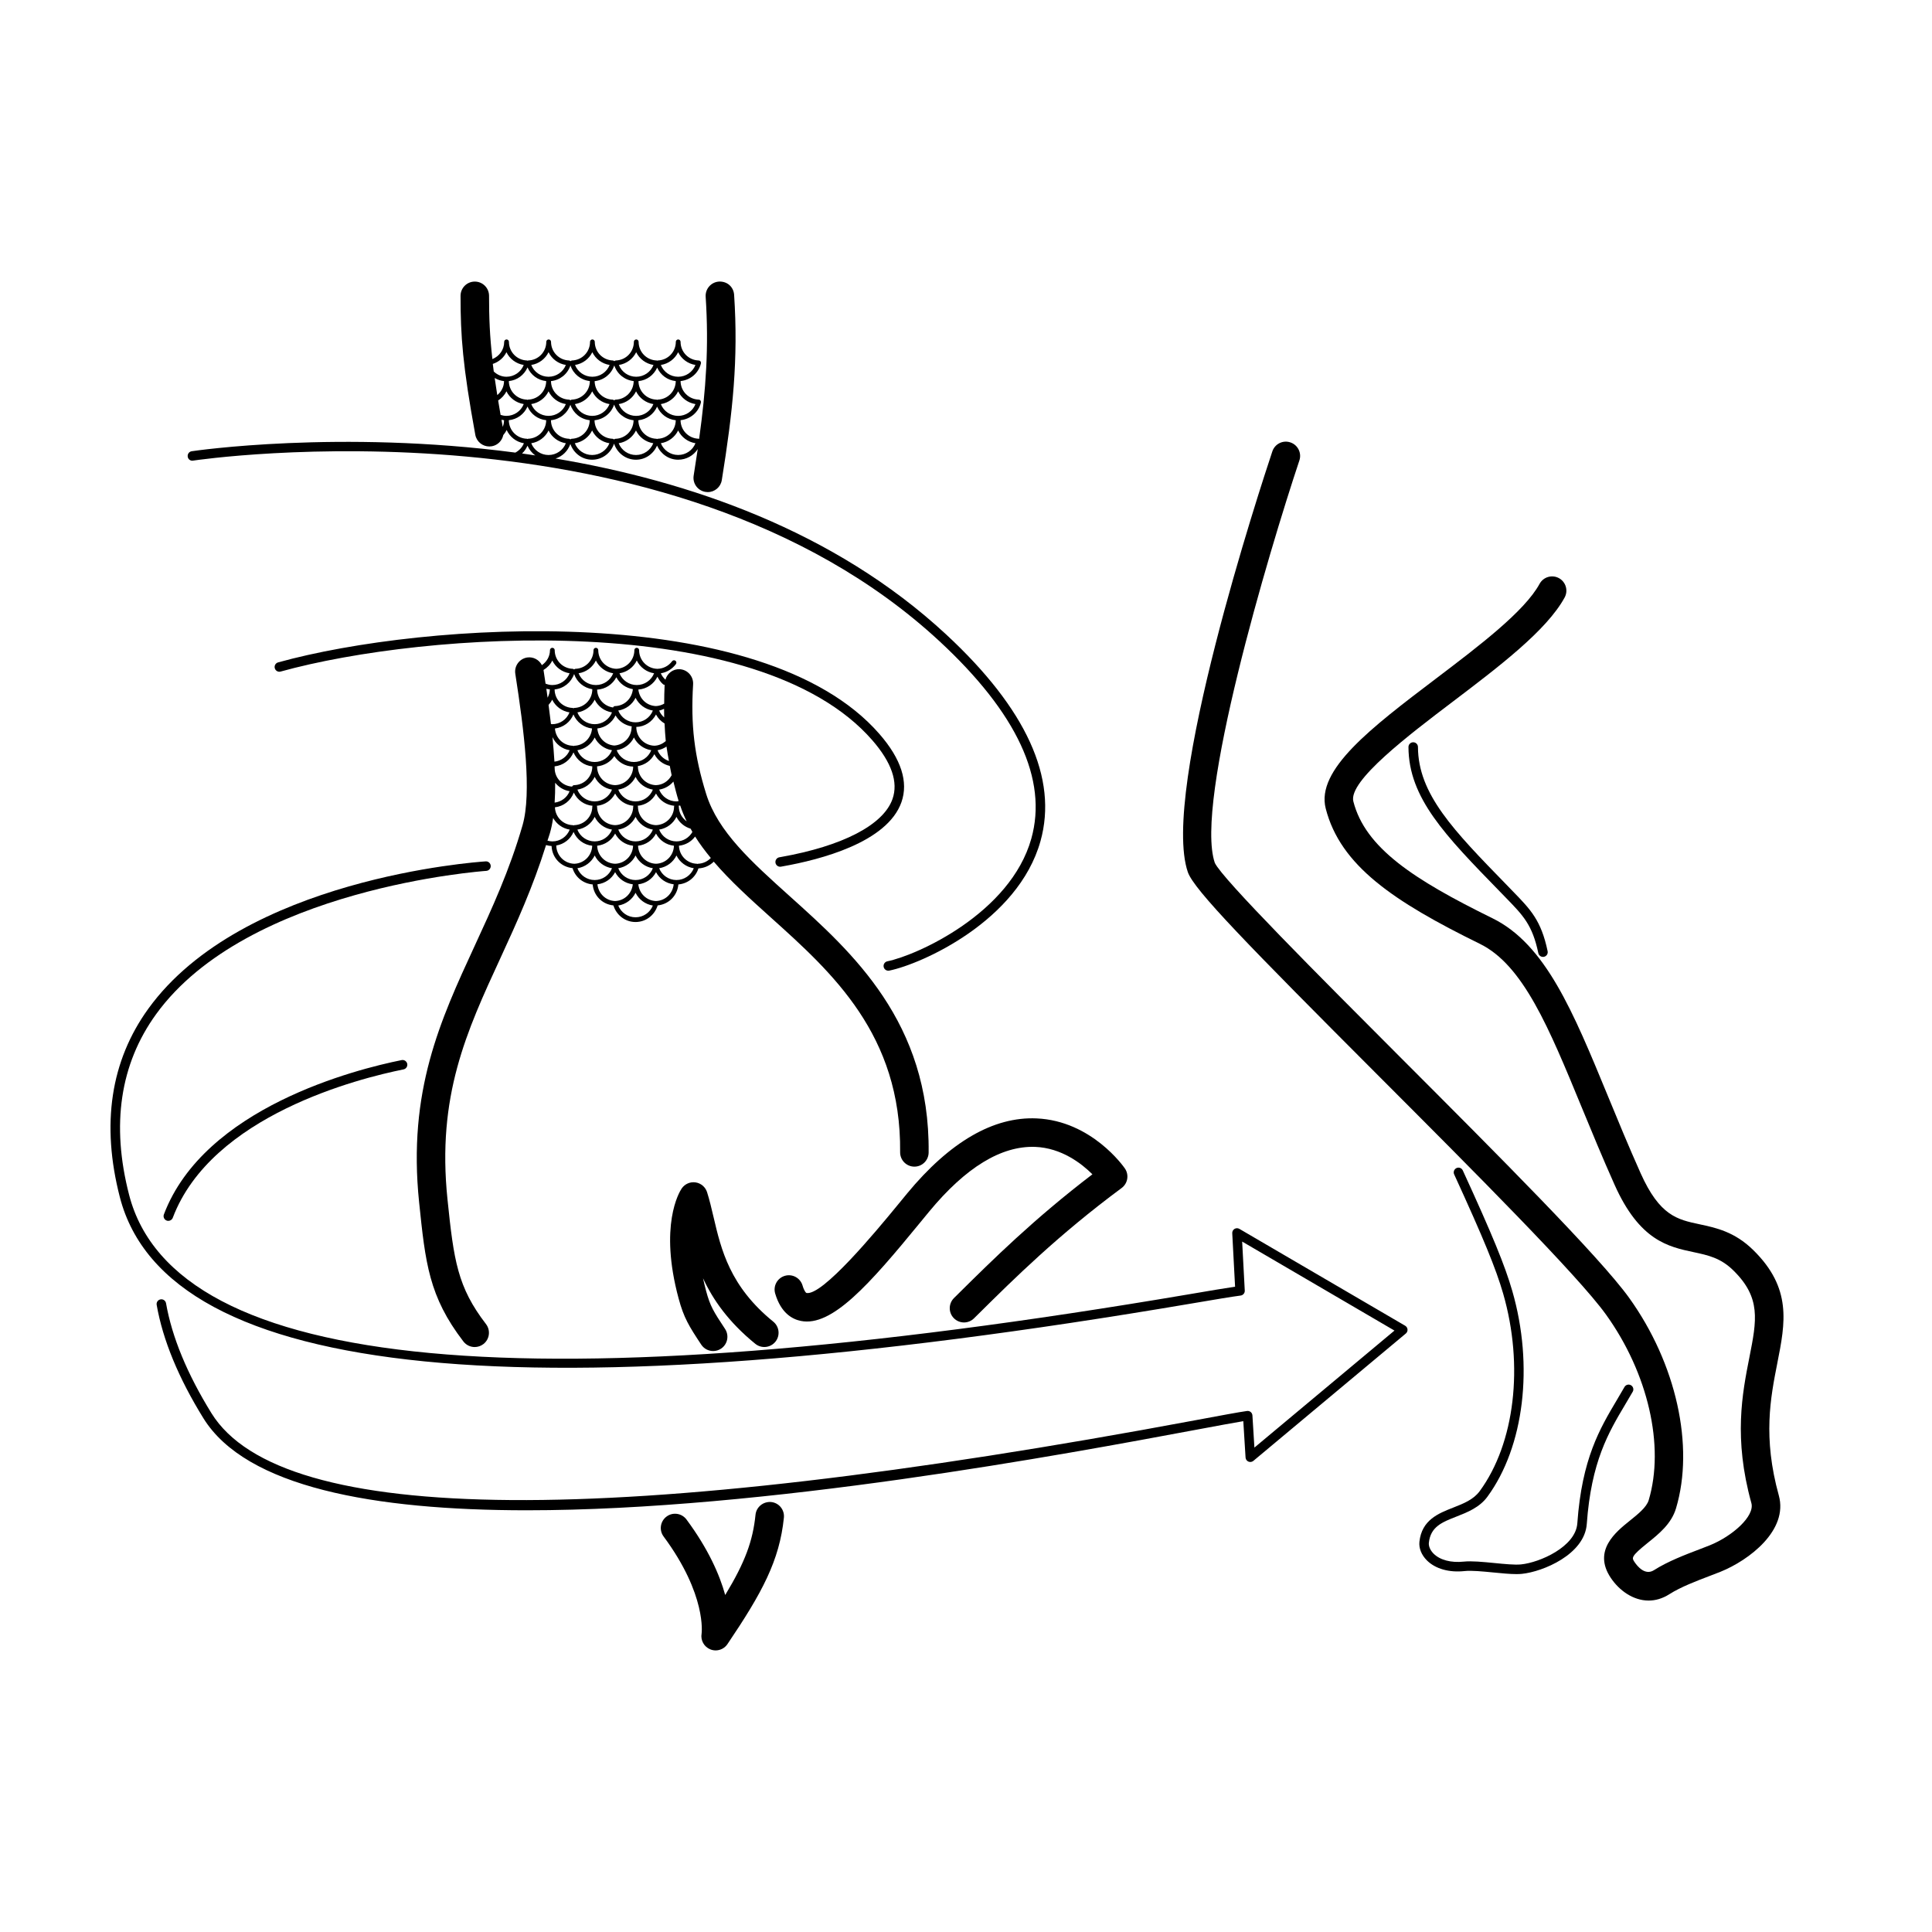 <?xml version="1.0" encoding="UTF-8"?>
<!-- Uploaded to: SVG Find, www.svgrepo.com, Generator: SVG Find Mixer Tools -->
<svg fill="#000000" width="800px" height="800px" version="1.1" viewBox="144 144 512 512" xmlns="http://www.w3.org/2000/svg">
 <g>
  <path d="m576.69 512.82c0.344-0.605 0.133-1.371-0.473-1.719s-1.371-0.133-1.719 0.473c-0.641 1.125-1.293 2.223-1.953 3.336-4.578 7.699-9.32 15.652-10.539 32.789-0.441 6.211-9.957 10.395-14.93 10.887-1.641 0.168-4.41-0.109-7.09-0.371-2.961-0.289-6.031-0.59-8.098-0.367-3.359 0.348-6.266-0.414-7.977-2.117-0.875-0.883-1.344-1.953-1.25-2.875 0.453-4.262 3.496-5.457 7.344-6.961 2.848-1.117 6.082-2.387 8.176-5.25 9.734-13.285 12.316-34.684 6.594-54.512-1.953-6.769-5.266-14.836-13.121-31.961-0.297-0.637-1.047-0.918-1.668-0.621-0.629 0.293-0.91 1.039-0.621 1.668 7.793 17 11.074 24.98 12.988 31.609 5.516 19.105 3.082 39.645-6.203 52.32-1.668 2.277-4.289 3.305-7.062 4.394-3.894 1.527-8.309 3.258-8.926 9.043-0.18 1.691 0.535 3.492 1.969 4.926 2.246 2.242 5.898 3.285 10.02 2.836 1.82-0.195 4.75 0.098 7.586 0.371 2.254 0.223 4.41 0.434 6.144 0.434 0.523 0 1.004-0.02 1.441-0.066 5.527-0.551 16.609-5.129 17.191-13.215 1.18-16.535 5.762-24.234 10.191-31.676 0.672-1.121 1.336-2.234 1.984-3.375z"/>
  <path d="m543.3 378.53c-14.133-14.5-23.473-24.082-23.527-36.566 0-0.695-0.562-1.254-1.258-1.254h-0.004c-0.695 0-1.258 0.57-1.254 1.266 0.059 13.508 9.68 23.375 24.242 38.316l1.723 1.773c4.438 4.566 6.887 7.074 8.449 14.52 0.125 0.594 0.645 1.004 1.23 1.004 0.086 0 0.176-0.004 0.262-0.023 0.68-0.141 1.117-0.812 0.973-1.492-1.715-8.16-4.5-11.023-9.176-15.824z"/>
  <path d="m615.02 505.17c2.102-10.625 3.91-19.801-6.41-29.91-4.934-4.836-9.863-5.883-14.207-6.812-5.91-1.258-10.574-2.246-15.633-13.559-3.199-7.16-6.027-14.016-8.664-20.434-9.25-22.465-16.555-40.211-30.57-47.098-20.973-10.305-33.73-18.672-36.883-30.965-1.387-5.406 14.652-17.574 26.359-26.453 12.234-9.281 24.883-18.879 29.633-27.598 0.996-1.832 0.324-4.125-1.512-5.129-1.832-0.996-4.125-0.324-5.129 1.512-3.977 7.297-15.965 16.395-27.562 25.191-17.035 12.922-31.75 24.086-29.113 34.355 3.875 15.113 17.922 24.598 40.875 35.871 11.445 5.621 18.273 22.199 26.914 43.188 2.672 6.484 5.523 13.406 8.758 20.641 6.625 14.816 14.242 16.434 20.957 17.863 3.824 0.816 7.129 1.516 10.496 4.816 7.402 7.25 6.227 13.199 4.281 23.051-1.891 9.562-4.231 21.469 0.52 38.621 0.961 3.465-5.019 8.77-11.008 11.195-0.762 0.312-1.656 0.648-2.637 1.023-3.785 1.441-8.5 3.231-12.152 5.562-2.367 1.516-4.418-1.02-5.188-2.18-0.719-1.078-0.961-1.445 3.481-5.019 2.957-2.371 6.309-5.059 7.535-9.18 4.934-16.504 0.059-38.395-12.41-55.762-7.785-10.836-34.684-37.777-60.695-63.816-21.039-21.07-47.223-47.289-49.121-51.484-5.481-15.996 14.324-82.406 22.414-106.64 0.66-1.98-0.406-4.117-2.387-4.781-1.984-0.676-4.121 0.406-4.781 2.387-3.059 9.164-29.699 90.176-22.395 111.49 1.602 4.68 15.992 19.391 50.926 54.375 24.598 24.633 52.473 52.547 59.898 62.887 11.156 15.531 15.598 34.844 11.309 49.188-0.555 1.863-2.832 3.688-5.027 5.453-3.68 2.953-9.84 7.894-5.043 15.094 2.238 3.367 5.945 6.051 10.051 6.051 1.789 0 3.652-0.508 5.5-1.688 2.996-1.914 7.305-3.551 10.766-4.867 1.031-0.395 1.98-0.754 2.785-1.078 7.613-3.078 18.008-11.008 15.453-20.219-4.269-15.422-2.207-25.895-0.383-35.137z"/>
  <path d="m384.39 460.29-2.539 3.09c-5.926 7.231-19.965 24.102-24.141 23.27-0.082-0.016-0.57-0.422-1.031-1.988-0.594-2-2.695-3.144-4.695-2.551s-3.144 2.695-2.551 4.695c1.531 5.168 4.527 6.797 6.781 7.25 8.211 1.672 18.207-9.684 31.488-25.887l2.519-3.066c9.715-11.754 19.133-17.48 28.098-17.168 7.008 0.281 12.312 4.41 15.184 7.269-15.547 11.859-26.535 22.742-35.477 31.594l-1.211 1.199c-1.48 1.473-1.496 3.859-0.031 5.344 0.742 0.746 1.715 1.125 2.684 1.125 0.957 0 1.918-0.363 2.656-1.094l1.215-1.199c9.383-9.289 21.055-20.852 37.906-33.336 1.637-1.215 2.016-3.5 0.863-5.18-0.352-0.52-8.863-12.629-23.398-13.266-11.402-0.508-22.992 6.191-34.32 19.898z"/>
  <path d="m344.17 500.13c1.617 1.309 3.996 1.066 5.316-0.551 1.316-1.617 1.066-4-0.551-5.316-11.539-9.375-13.816-19.109-15.828-27.695-0.551-2.348-1.074-4.57-1.727-6.629-0.438-1.379-1.637-2.394-3.074-2.594-1.426-0.203-2.867 0.434-3.672 1.648-0.629 0.945-6.012 9.793-0.789 29.137 1.379 5.125 2.75 7.316 5.996 12.219 0.73 1.098 1.93 1.691 3.152 1.691 0.719 0 1.441-0.203 2.086-0.629 1.738-1.152 2.215-3.496 1.062-5.238-3.078-4.648-3.93-6.031-5.004-10.012-0.316-1.184-0.594-2.324-0.828-3.41 2.629 5.672 6.75 11.602 13.859 17.379z"/>
  <path d="m348.36 542.05c-2.07-0.172-3.93 1.301-4.141 3.375-0.707 6.883-2.695 12.469-8.031 21.27-1.457-5.273-4.41-12.117-10.258-20.008-1.246-1.676-3.613-2.035-5.285-0.785-1.676 1.246-2.031 3.606-0.785 5.285 11.477 15.492 10.078 25.684 10.07 25.734-0.316 1.758 0.641 3.496 2.297 4.172 0.465 0.188 0.941 0.281 1.422 0.281 1.23 0 2.414-0.598 3.133-1.668 9.203-13.637 13.793-22.129 14.957-33.512 0.207-2.078-1.301-3.934-3.379-4.144z"/>
  <path d="m288.71 367.95c0.473 0.137 0.957 0.23 1.465 0.25 0.121 3.109 2.473 5.559 5.551 5.871 0.746 2.422 2.836 4.098 5.34 4.312 0.262 2.961 2.519 5.266 5.492 5.562 0.801 2.594 3.129 4.398 5.863 4.398 2.742 0 5.066-1.805 5.863-4.398 2.973-0.301 5.223-2.606 5.492-5.562 2.484-0.215 4.551-1.863 5.316-4.246 1.594-0.086 3.012-0.742 4.062-1.785 4.379 5.117 9.684 9.906 15.16 14.828 16.191 14.555 34.551 31.055 34.23 62.172-0.02 2.086 1.652 3.793 3.738 3.82h0.039c2.07 0 3.758-1.668 3.777-3.738 0.359-34.531-20.207-53.016-36.738-67.867-10.254-9.215-19.109-17.176-22.215-27.156-3.148-10.121-4.121-18.27-3.465-29.066 0.125-2.086-1.461-3.875-3.543-4-1.793-0.098-3.324 1.109-3.793 2.781-0.508-0.488-0.957-1.043-1.219-1.699 1.598-0.258 3.027-1.125 4.004-2.445 0.207-0.281 0.145-0.676-0.133-0.883s-0.672-0.145-0.883 0.133c-0.91 1.234-2.312 1.965-3.844 2.012-0.02 0-0.031 0.02-0.047 0.023-0.016 0-0.023-0.023-0.047-0.023-2.695-0.082-4.805-2.254-4.805-4.941 0-0.348-0.281-0.629-0.629-0.629s-0.629 0.281-0.629 0.629c0 2.684-2.102 4.848-4.785 4.938-2.684-0.09-4.785-2.254-4.785-4.938 0-0.348-0.281-0.629-0.629-0.629-0.348 0-0.629 0.281-0.629 0.629 0 2.691-2.109 4.863-4.805 4.941-0.133 0.004-0.238 0.098-0.336 0.176-0.105-0.082-0.207-0.172-0.336-0.176-2.695-0.082-4.805-2.254-4.805-4.941 0-0.348-0.281-0.629-0.629-0.629s-0.629 0.281-0.629 0.629c0 1.672-0.871 3.078-2.137 3.969-0.727-1.406-2.254-2.273-3.898-2.031-2.062 0.324-3.473 2.254-3.152 4.312 2.344 15.035 4.398 31.562 1.918 40.16-3.441 11.934-8.125 22.082-12.66 31.895-9.148 19.816-17.793 38.531-14.75 67.992 1.668 16.117 2.586 24.988 11.734 36.902 0.742 0.969 1.863 1.477 2.996 1.477 0.805 0 1.613-0.258 2.301-0.781 1.652-1.27 1.965-3.641 0.695-5.301-7.547-9.824-8.531-16.812-10.207-33.074-2.832-27.398 5.012-44.387 14.09-64.051 4.234-9.184 8.566-18.734 12.031-29.82zm7.258-34.617c0.863 2.055 2.707 3.461 4.926 3.723-0.191 2.508-2.168 4.504-4.734 4.578-0.07 0-0.117 0.066-0.18 0.09-0.066-0.023-0.109-0.09-0.18-0.09-2.57-0.074-4.551-2.07-4.734-4.578 2.215-0.27 4.043-1.672 4.902-3.723zm21.879 0.016c0.535 1.012 1.316 1.812 2.273 2.387 0.082 1.566 0.152 3.141 0.316 4.664-0.828 0.707-1.848 1.188-3.023 1.223-2.684-0.09-4.785-2.254-4.785-4.938 0-0.016-0.016-0.023-0.016-0.039 2.273-0.062 4.211-1.352 5.234-3.297zm0 39.555c-2.629-0.086-4.672-2.172-4.758-4.777 2.062-0.227 3.809-1.422 4.758-3.223 0.953 1.805 2.695 2.996 4.758 3.223-0.086 2.606-2.129 4.691-4.758 4.777zm-5.418 4.312c-2.051 0-3.844-1.254-4.586-3.125 2.035-0.324 3.719-1.613 4.586-3.379 0.867 1.773 2.551 3.059 4.586 3.379-0.734 1.871-2.535 3.125-4.586 3.125zm-5.414-4.312c-2.629-0.086-4.672-2.172-4.758-4.777 2.062-0.227 3.809-1.422 4.758-3.223 0.953 1.805 2.695 2.996 4.758 3.223-0.086 2.606-2.129 4.691-4.758 4.777zm-10.852-10.227c-0.066 0-0.105 0.066-0.168 0.086-0.059-0.02-0.102-0.082-0.168-0.086-2.625-0.074-4.656-2.144-4.766-4.734 2.293-0.266 4.18-1.742 5.008-3.898 0.926 1.977 2.777 3.305 4.977 3.5-0.023 0.066-0.082 0.117-0.082 0.191 0.004 2.688-2.106 4.859-4.801 4.941zm-0.184-19.285c0.883 2.066 2.75 3.473 5.004 3.703 0 0.016-0.016 0.023-0.016 0.039 0 2.695-2.109 4.867-4.805 4.941-0.191 0.004-0.367 0.098-0.484 0.246-0.031 0.039-0.012 0.098-0.031 0.141-2.613-0.156-4.644-2.262-4.656-4.898-0.004-0.16-0.012-0.312-0.02-0.473 2.258-0.23 4.129-1.637 5.008-3.699zm11.141-9.801c0.922 1.582 2.5 2.625 4.328 2.922-0.02 0.059-0.07 0.105-0.07 0.176 0 2.609-1.996 4.691-4.574 4.887-2.449-0.191-4.316-2.098-4.5-4.523 2.125-0.242 3.906-1.535 4.816-3.461zm10.297 10.273c0.84 1.602 2.312 2.715 4.082 3.109 0.16 0.812 0.309 1.637 0.492 2.465-0.805 1.508-2.312 2.578-4.152 2.637-2.684-0.086-4.785-2.254-4.785-4.938 0-0.039-0.035-0.066-0.047-0.105 1.918-0.332 3.519-1.469 4.41-3.168zm0.43 18.809c-2.684-0.09-4.785-2.254-4.785-4.938 0-0.074-0.055-0.125-0.082-0.191 2.106-0.191 3.898-1.406 4.867-3.246 0.969 1.84 2.762 3.055 4.867 3.246-0.023 0.066-0.082 0.117-0.082 0.191 0.004 2.684-2.102 4.844-4.785 4.938zm-5.418 4.305c-2.051 0-3.844-1.254-4.586-3.125 2.035-0.324 3.719-1.613 4.586-3.379 0.867 1.773 2.551 3.059 4.586 3.379-0.734 1.875-2.535 3.125-4.586 3.125zm-5.414-4.305c-2.684-0.09-4.785-2.254-4.785-4.938 0-0.074-0.055-0.125-0.082-0.191 2.106-0.191 3.898-1.406 4.867-3.246 0.969 1.84 2.762 3.055 4.867 3.246-0.023 0.066-0.082 0.117-0.082 0.191 0 2.684-2.102 4.844-4.785 4.938zm5.414-6.293c-2.051 0-3.844-1.254-4.586-3.125 2.035-0.324 3.719-1.605 4.586-3.379 0.867 1.773 2.551 3.059 4.586 3.379-0.734 1.871-2.535 3.125-4.586 3.125zm-5.414-4.309c-2.684-0.086-4.785-2.254-4.785-4.938 0-0.016-0.016-0.023-0.016-0.039 1.898-0.191 3.586-1.168 4.59-2.734 1.078 1.676 2.922 2.731 4.992 2.801-0.016 2.672-2.106 4.824-4.781 4.91zm-0.832 1.184c-0.734 1.867-2.535 3.125-4.586 3.125-2.051 0-3.848-1.254-4.586-3.125 2.035-0.316 3.719-1.605 4.586-3.379 0.867 1.773 2.551 3.062 4.586 3.379zm17.086 3.125c-2.051 0-3.844-1.254-4.586-3.125 1.516-0.242 2.84-1.02 3.773-2.137 0.43 1.699 0.84 3.379 1.391 5.168-0.195 0.027-0.383 0.094-0.578 0.094zm-1.984-10.707c-1.367-0.453-2.484-1.484-3.027-2.856 0.883-0.141 1.664-0.504 2.371-0.969 0.16 1.273 0.418 2.555 0.656 3.824zm-9.281 0.266c-2.035 0-3.82-1.238-4.566-3.082 0.004-0.016 0.016-0.031 0.02-0.051 2.016-0.332 3.684-1.613 4.543-3.371 0.867 1.773 2.551 3.059 4.586 3.379-0.738 1.871-2.531 3.125-4.582 3.125zm-5.859-3.133c0.004 0.016 0.016 0.031 0.02 0.051-0.746 1.844-2.527 3.082-4.566 3.082-2.051 0-3.848-1.254-4.586-3.117 2.035-0.324 3.719-1.613 4.586-3.379 0.859 1.75 2.531 3.031 4.547 3.363zm-15.16 13.898c0.105-1.676 0.156-3.43 0.141-5.269 0.938 1.164 2.266 1.996 3.824 2.242-0.66 1.676-2.18 2.797-3.965 3.027zm-0.051-10.855c-0.125-2.106-0.309-4.281-0.527-6.504 0.855 1.797 2.5 3.144 4.551 3.473-0.672 1.691-2.219 2.82-4.023 3.031zm10.664 14.625c0.867 1.773 2.551 3.059 4.586 3.379-0.734 1.867-2.535 3.125-4.586 3.125-2.051 0-3.848-1.254-4.586-3.125 2.035-0.316 3.723-1.605 4.586-3.379zm21.672 6.504c-2.051 0-3.844-1.254-4.586-3.125 2.035-0.324 3.719-1.613 4.586-3.379 0.742 1.516 2.106 2.641 3.758 3.144 0.16 0.289 0.297 0.586 0.465 0.867-0.875 1.5-2.43 2.492-4.223 2.492zm0.629-9.242c0-0.074-0.055-0.125-0.082-0.191 0.152-0.016 0.293-0.051 0.438-0.074 0.488 1.438 1.059 2.836 1.719 4.191-1.234-0.898-2.074-2.281-2.074-3.926zm-3.883-23.605c-0.562-0.504-1.043-1.098-1.336-1.828 0.469-0.074 0.883-0.281 1.309-0.453 0.004 0.762 0.004 1.543 0.027 2.281zm-7.586 1.297c-2.051 0-3.844-1.254-4.586-3.125 2.035-0.324 3.719-1.613 4.586-3.379 0.867 1.773 2.551 3.059 4.586 3.379-0.734 1.875-2.535 3.125-4.586 3.125zm-5.434-4.305c-0.188 0.004-0.363 0.098-0.48 0.246-0.023 0.035-0.012 0.086-0.023 0.125-2.387-0.336-4.203-2.277-4.246-4.734 2.203-0.121 4.086-1.375 5.09-3.281 0.891 1.691 2.484 2.832 4.379 3.16-0.234 2.461-2.184 4.41-4.719 4.484zm-0.812 1.672c-0.734 1.867-2.535 3.125-4.586 3.125-2.051 0-3.848-1.254-4.586-3.125 2.035-0.316 3.719-1.605 4.586-3.379 0.867 1.773 2.551 3.062 4.586 3.379zm-15.844 3.125c-0.117 0-0.215-0.039-0.328-0.051-0.195-1.672-0.406-3.359-0.637-5.062 0.379-0.418 0.711-0.875 0.961-1.391 0.867 1.773 2.551 3.059 4.586 3.379-0.734 1.871-2.531 3.125-4.582 3.125zm-1.219-7.019c-0.109-0.785-0.215-1.57-0.332-2.363 0.297 0.082 0.605 0.121 0.918 0.156-0.008 0.809-0.246 1.539-0.586 2.207zm0.609 35.906c0.359-1.246 0.641-2.594 0.855-4.039 0.906 1.613 2.484 2.785 4.394 3.09-0.742 1.867-2.535 3.125-4.586 3.125-0.453 0-0.887-0.086-1.305-0.195 0.207-0.676 0.445-1.293 0.641-1.98zm1.684 3.262c2.062-0.348 3.75-1.676 4.586-3.602 0.883 2.035 2.719 3.422 4.941 3.664-0.086 2.606-2.125 4.691-4.758 4.777-2.656-0.09-4.715-2.207-4.769-4.84zm5.602 6.023c2.035-0.324 3.719-1.613 4.586-3.379 0.867 1.773 2.551 3.059 4.586 3.379-0.734 1.867-2.535 3.125-4.586 3.125-2.051 0-3.852-1.254-4.586-3.125zm5.309 4.258c2.031-0.246 3.75-1.43 4.691-3.215 0.938 1.785 2.66 2.969 4.684 3.215-0.258 2.434-2.18 4.348-4.691 4.434-2.5-0.086-4.426-2-4.684-4.434zm10.105 8.742c-2.051 0-3.844-1.254-4.586-3.117 2.035-0.324 3.719-1.613 4.586-3.379 0.867 1.773 2.551 3.059 4.586 3.379-0.734 1.863-2.535 3.117-4.586 3.117zm5.418-4.309c-2.504-0.082-4.434-2-4.684-4.434 2.031-0.246 3.75-1.43 4.691-3.215 0.938 1.785 2.66 2.969 4.684 3.215-0.258 2.434-2.184 4.348-4.691 4.434zm5.422-5.566c-2.051 0-3.844-1.254-4.586-3.125 2.035-0.324 3.719-1.613 4.586-3.379 0.867 1.773 2.555 3.059 4.59 3.379-0.746 1.871-2.539 3.125-4.59 3.125zm9.102-5.84c-0.867 0.91-2.074 1.492-3.441 1.531-0.047 0-0.074 0.039-0.121 0.055-0.039-0.012-0.066-0.051-0.105-0.055-2.641-0.074-4.691-2.172-4.777-4.781 1.742-0.191 3.273-1.066 4.281-2.438 1.234 1.961 2.644 3.844 4.164 5.688zm-12.656-46.039c0.117 0.102 0.262 0.152 0.406 0.152 0.004 0 0.004-0.004 0.012-0.004-0.098 1.742-0.102 3.359-0.117 4.996-0.656 0.352-1.371 0.605-2.172 0.637-2.488-0.082-4.398-1.969-4.676-4.379 2.215-0.156 4.09-1.457 5.059-3.406 0.375 0.758 0.852 1.461 1.488 2.004zm-6.961-6.289c0.867 1.773 2.551 3.059 4.586 3.379-0.734 1.867-2.535 3.117-4.586 3.117-2.051 0-3.848-1.254-4.586-3.117 2.031-0.316 3.719-1.605 4.586-3.379zm-10.836 0c0.867 1.773 2.551 3.059 4.586 3.379-0.742 1.867-2.535 3.117-4.586 3.117s-3.848-1.254-4.586-3.117c2.035-0.316 3.719-1.605 4.586-3.379zm-5.773 3.574c0.754 2.168 2.59 3.68 4.836 4.027 0 0.012-0.012 0.016-0.012 0.02 0 2.695-2.109 4.867-4.805 4.941-0.074 0-0.125 0.07-0.195 0.102-0.07-0.031-0.121-0.098-0.195-0.102-2.68-0.074-4.777-2.231-4.797-4.906 2.391-0.242 4.371-1.809 5.168-4.082zm-5.781-3.574c0.867 1.773 2.551 3.059 4.586 3.379-0.734 1.867-2.535 3.117-4.586 3.117-0.637 0-1.223-0.156-1.785-0.371-0.18-1.211-0.359-2.414-0.543-3.621 0.996-0.609 1.816-1.453 2.328-2.504z"/>
  <path d="m350.92 371.12-0.395 0.07c-0.684 0.125-1.137 0.785-1.012 1.473 0.109 0.605 0.641 1.031 1.238 1.031 0.074 0 0.152-0.004 0.23-0.02l0.371-0.07c10.168-1.793 27.781-6.394 31.535-17.008 1.898-5.371-0.059-11.453-5.82-18.07-30.949-35.57-120.51-29.781-159.37-18.984-0.672 0.188-1.062 0.883-0.875 1.551 0.188 0.672 0.875 1.066 1.551 0.875 38.34-10.645 126.58-16.516 156.8 18.207 5.125 5.883 6.922 11.129 5.344 15.578-2.422 6.867-13.215 12.469-29.594 15.367z"/>
  <path d="m195.15 266.07c1.258-0.191 126.07-18.641 197.85 47.887 20.523 19.027 28.707 36.621 24.312 52.285-5.543 19.781-30.258 30.902-38.148 32.512-0.68 0.141-1.125 0.805-0.984 1.484 0.121 0.598 0.645 1.008 1.234 1.008 0.086 0 0.172-0.004 0.25-0.023 8.625-1.758 34.145-13.148 40.074-34.305 4.664-16.652-3.754-35.09-25.027-54.809-29.648-27.484-68.176-40.648-103.49-46.594 1.84-0.574 3.273-1.996 3.93-3.863 0.867 2.469 3.113 4.176 5.773 4.176 2.691 0 4.969-1.75 5.809-4.266 0.84 2.519 3.117 4.266 5.809 4.266 2.5 0 4.613-1.523 5.594-3.742 0.977 2.227 3.094 3.742 5.594 3.742 2.144 0 4.066-1.094 5.18-2.816-0.332 2.277-0.691 4.602-1.078 7.019-0.332 2.062 1.066 4 3.129 4.328 0.203 0.035 0.406 0.051 0.605 0.051 1.824 0 3.426-1.32 3.723-3.18 2.922-18.121 4.394-31.965 3.266-49.086-0.137-2.082-1.805-3.633-4.019-3.523-2.082 0.137-3.656 1.934-3.523 4.019 0.871 13.25 0.086 24.57-1.734 37.684-0.047-0.012-0.07-0.059-0.121-0.059-2.684-0.082-4.785-2.238-4.801-4.914 2.602-0.273 4.781-2.082 5.394-4.68 0.047-0.188 0-0.379-0.109-0.527-0.109-0.152-0.293-0.242-0.48-0.246-2.684-0.082-4.785-2.238-4.801-4.914 2.602-0.273 4.781-2.082 5.394-4.68 0.047-0.188 0-0.379-0.109-0.527-0.109-0.152-0.293-0.242-0.48-0.246-2.695-0.082-4.805-2.254-4.805-4.941 0-0.348-0.281-0.629-0.629-0.629s-0.629 0.281-0.629 0.629c0 2.691-2.109 4.863-4.805 4.941-0.051 0-0.082 0.051-0.125 0.066-0.047-0.016-0.074-0.066-0.125-0.066-2.695-0.082-4.805-2.254-4.805-4.941 0-0.348-0.281-0.629-0.629-0.629-0.348 0-0.629 0.281-0.629 0.629 0 2.691-2.109 4.863-4.805 4.941-0.145 0.004-0.262 0.098-0.371 0.191-0.109-0.098-0.227-0.188-0.371-0.191-2.695-0.082-4.812-2.254-4.812-4.941 0-0.348-0.281-0.629-0.629-0.629-0.348 0-0.629 0.281-0.629 0.629 0 2.691-2.109 4.863-4.805 4.941-0.141 0.004-0.258 0.098-0.363 0.188-0.105-0.09-0.223-0.18-0.363-0.188-2.695-0.082-4.805-2.254-4.805-4.941 0-0.348-0.281-0.629-0.629-0.629-0.348 0-0.629 0.281-0.629 0.629 0 2.691-2.109 4.863-4.805 4.941-0.055 0-0.09 0.055-0.145 0.074-0.055-0.016-0.09-0.07-0.145-0.074-2.695-0.082-4.805-2.254-4.805-4.941 0-0.348-0.281-0.629-0.629-0.629-0.348 0-0.629 0.281-0.629 0.629 0 2.098-1.293 3.84-3.129 4.566-0.699-6.16-0.883-11-0.883-16.758 0-2.086-1.691-3.777-3.777-3.777-2.086 0-3.777 1.691-3.777 3.777 0 10.66 0.562 18.504 3.91 36.824 0.332 1.824 1.926 3.098 3.715 3.098 0.227 0 0.453-0.02 0.684-0.059 1.562-0.281 2.711-1.496 3.012-2.957 0.348-0.414 0.66-0.863 0.891-1.355 0.852 1.82 2.504 3.184 4.574 3.512-0.434 1.098-1.258 1.941-2.262 2.484-46.578-6.133-85.074-0.469-85.77-0.363-0.691 0.105-1.16 0.75-1.055 1.438 0.078 0.691 0.738 1.168 1.406 1.051zm94.223-1.488c-2.051 0-3.848-1.254-4.586-3.117 2.035-0.324 3.719-1.613 4.586-3.379 0.867 1.773 2.551 3.059 4.586 3.379-0.742 1.863-2.535 3.117-4.586 3.117zm-5.434-14.676c-0.055 0-0.09 0.055-0.145 0.074-0.055-0.016-0.09-0.07-0.145-0.074-2.684-0.082-4.785-2.238-4.801-4.914 2.211-0.23 4.055-1.602 4.949-3.617 0.891 2.016 2.734 3.387 4.949 3.617-0.023 2.68-2.125 4.836-4.809 4.914zm-8.844-5.734c0.75 0.441 1.578 0.73 2.481 0.828-0.012 1.512-0.719 2.805-1.793 3.703-0.254-1.598-0.484-3.117-0.688-4.531zm1.801 11.074c0.223 0.051 0.449 0.09 0.68 0.117-0.004 0.629-0.133 1.219-0.348 1.773-0.121-0.668-0.223-1.25-0.332-1.891zm1.312-1.035c-0.539 0-1.055-0.098-1.547-0.258-0.23-1.324-0.453-2.613-0.648-3.82 0.934-0.605 1.703-1.426 2.195-2.43 0.867 1.773 2.551 3.059 4.586 3.379-0.734 1.875-2.535 3.129-4.586 3.129zm11.164-6.504c0.867 1.773 2.551 3.059 4.586 3.379-0.742 1.867-2.535 3.125-4.586 3.125-2.051 0-3.848-1.254-4.586-3.125 2.039-0.32 3.719-1.605 4.586-3.379zm5.773 12.742c-0.105-0.082-0.207-0.172-0.336-0.172-2.684-0.082-4.785-2.238-4.801-4.914 2.387-0.25 4.363-1.824 5.148-4.106 0.785 2.273 2.746 3.84 5.125 4.102-0.016 2.68-2.117 4.836-4.801 4.918-0.133 0-0.234 0.09-0.336 0.172zm10.383-9.359c-0.734 1.867-2.535 3.125-4.586 3.125-2.051 0-3.848-1.254-4.586-3.125 2.035-0.324 3.719-1.613 4.586-3.379 0.871 1.77 2.551 3.055 4.586 3.379zm-4.613 13.492c-2.051 0-3.848-1.254-4.586-3.117 2.035-0.324 3.719-1.613 4.586-3.379 0.867 1.773 2.551 3.059 4.586 3.379-0.738 1.863-2.531 3.117-4.586 3.117zm5.812-4.113c-0.109-0.098-0.227-0.188-0.371-0.191-2.684-0.082-4.781-2.231-4.801-4.906 2.418-0.246 4.422-1.844 5.199-4.16 0.77 2.301 2.75 3.891 5.148 4.156-0.016 2.68-2.117 4.836-4.801 4.918-0.148-0.008-0.266 0.09-0.375 0.184zm11.555-0.191c-0.059 0-0.098 0.059-0.156 0.082-0.055-0.02-0.098-0.074-0.156-0.082-2.684-0.082-4.781-2.231-4.801-4.906 2.215-0.223 4.066-1.594 4.969-3.606 0.898 2.012 2.731 3.371 4.941 3.606-0.016 2.672-2.113 4.828-4.797 4.906zm0-10.371c-0.055 0-0.086 0.055-0.141 0.07-0.051-0.016-0.086-0.07-0.141-0.07-2.684-0.082-4.781-2.231-4.801-4.906 2.207-0.223 4.051-1.578 4.957-3.578 0.902 1.988 2.731 3.34 4.926 3.57-0.02 2.68-2.117 4.836-4.801 4.914zm-1.129 1.184c-0.742 1.867-2.535 3.125-4.59 3.125s-3.844-1.254-4.586-3.125c2.035-0.324 3.719-1.613 4.586-3.379 0.867 1.77 2.555 3.055 4.59 3.379zm-4.613 13.492c-2.051 0-3.848-1.254-4.586-3.117 2.035-0.324 3.719-1.613 4.586-3.379 0.867 1.773 2.551 3.059 4.586 3.379-0.742 1.863-2.539 3.117-4.586 3.117zm15.762-3.125c-0.734 1.867-2.535 3.117-4.586 3.117-2.051 0-3.848-1.254-4.586-3.117 2.035-0.324 3.719-1.613 4.586-3.379 0.867 1.773 2.551 3.055 4.586 3.379zm0-10.367c-0.734 1.867-2.535 3.125-4.586 3.125-2.051 0-3.848-1.254-4.586-3.125 2.035-0.324 3.719-1.613 4.586-3.379 0.867 1.77 2.551 3.055 4.586 3.379zm-4.586-13.75c0.867 1.773 2.551 3.059 4.586 3.379-0.734 1.867-2.535 3.125-4.586 3.125-2.051 0-3.848-1.254-4.586-3.125 2.039-0.32 3.723-1.609 4.586-3.379zm-11.121 0c0.867 1.773 2.551 3.059 4.586 3.379-0.734 1.867-2.535 3.125-4.586 3.125s-3.848-1.254-4.586-3.125c2.035-0.32 3.719-1.609 4.586-3.379zm-5.809 3.496c0.77 2.301 2.75 3.891 5.144 4.156-0.016 2.68-2.117 4.84-4.801 4.918-0.145 0.004-0.262 0.098-0.371 0.191-0.109-0.098-0.227-0.188-0.371-0.191-2.684-0.082-4.781-2.231-4.801-4.906 2.418-0.25 4.422-1.852 5.199-4.168zm-5.816-3.496c0.867 1.773 2.555 3.059 4.59 3.379-0.742 1.867-2.535 3.125-4.59 3.125s-3.844-1.254-4.586-3.125c2.039-0.32 3.719-1.609 4.586-3.379zm-5.797 3.516c0.777 2.289 2.75 3.871 5.141 4.133-0.016 2.68-2.117 4.836-4.801 4.918-0.137 0.004-0.242 0.098-0.348 0.18-0.105-0.086-0.211-0.176-0.348-0.18-2.684-0.082-4.785-2.238-4.801-4.914 2.391-0.25 4.375-1.84 5.156-4.137zm-5.801-3.516c0.867 1.773 2.551 3.059 4.586 3.379-0.742 1.867-2.535 3.125-4.586 3.125-2.051 0-3.848-1.254-4.586-3.125 2.039-0.32 3.719-1.609 4.586-3.379zm-11.164 0c0.867 1.773 2.551 3.059 4.586 3.379-0.734 1.867-2.535 3.125-4.586 3.125-1.301 0-2.465-0.543-3.356-1.391-0.09-0.684-0.176-1.355-0.258-2.012 1.59-0.527 2.894-1.625 3.613-3.102zm0.637 18.02c2.211-0.23 4.055-1.602 4.949-3.617 0.891 2.016 2.734 3.387 4.949 3.617-0.016 2.676-2.117 4.836-4.801 4.914-0.055 0-0.09 0.055-0.145 0.074-0.055-0.016-0.09-0.07-0.145-0.074-2.695-0.074-4.789-2.231-4.809-4.914zm4.945 6.754c0.469 1.055 1.16 1.941 2.074 2.578-1.176-0.176-2.352-0.352-3.516-0.516 0.621-0.566 1.09-1.27 1.441-2.062z"/>
  <path d="m187.43 465.84c-0.246 0.648 0.082 1.375 0.734 1.621 0.145 0.055 0.297 0.082 0.441 0.082 0.508 0 0.988-0.312 1.18-0.816 10.277-27.16 49.402-36.965 61.148-39.324 0.68-0.137 1.125-0.801 0.988-1.48s-0.82-1.133-1.48-0.988c-12.07 2.426-52.277 12.535-63.012 40.906z"/>
  <path d="m516.38 495.33-43.934-25.668c-0.402-0.238-0.898-0.227-1.289 0.012-0.395 0.242-0.625 0.68-0.598 1.145l0.75 14.168c-2.555 0.371-6.66 1.066-12.043 1.984-174.32 29.605-268.88 20.75-281.05-26.312-4.805-18.574-2.398-34.688 7.152-47.887 24.234-33.488 86.871-37.941 87.5-37.98 0.695-0.047 1.219-0.645 1.176-1.34-0.047-0.695-0.645-1.238-1.34-1.176-2.621 0.172-64.441 4.566-89.375 39.016-10.016 13.84-12.555 30.656-7.559 50 12.555 48.547 108.07 58.035 283.91 28.168 6.262-1.062 10.781-1.828 13.098-2.125 0.656-0.086 1.133-0.66 1.098-1.316l-0.691-12.992 40.363 23.59-37.117 31.008-0.527-8.531c-0.02-0.348-0.191-0.676-0.457-0.898-0.273-0.223-0.637-0.316-0.973-0.273-2.203 0.309-7.019 1.211-13.688 2.453-154.41 28.832-242.14 28.203-260.75-1.867-6.418-10.375-10.469-20.176-12.035-29.137-0.121-0.691-0.781-1.152-1.457-1.023-0.684 0.117-1.145 0.77-1.023 1.457 1.617 9.273 5.785 19.383 12.375 30.027 11.324 18.297 45.207 24.406 85.738 24.406 63.102 0 142.32-14.793 177.62-21.387 5.492-1.023 9.719-1.812 12.234-2.227l0.598 9.637c0.031 0.473 0.324 0.891 0.762 1.078 0.438 0.191 0.945 0.109 1.305-0.191l40.406-33.754c0.316-0.262 0.484-0.664 0.449-1.074-0.031-0.414-0.273-0.781-0.625-0.988z"/>
 </g>
</svg>